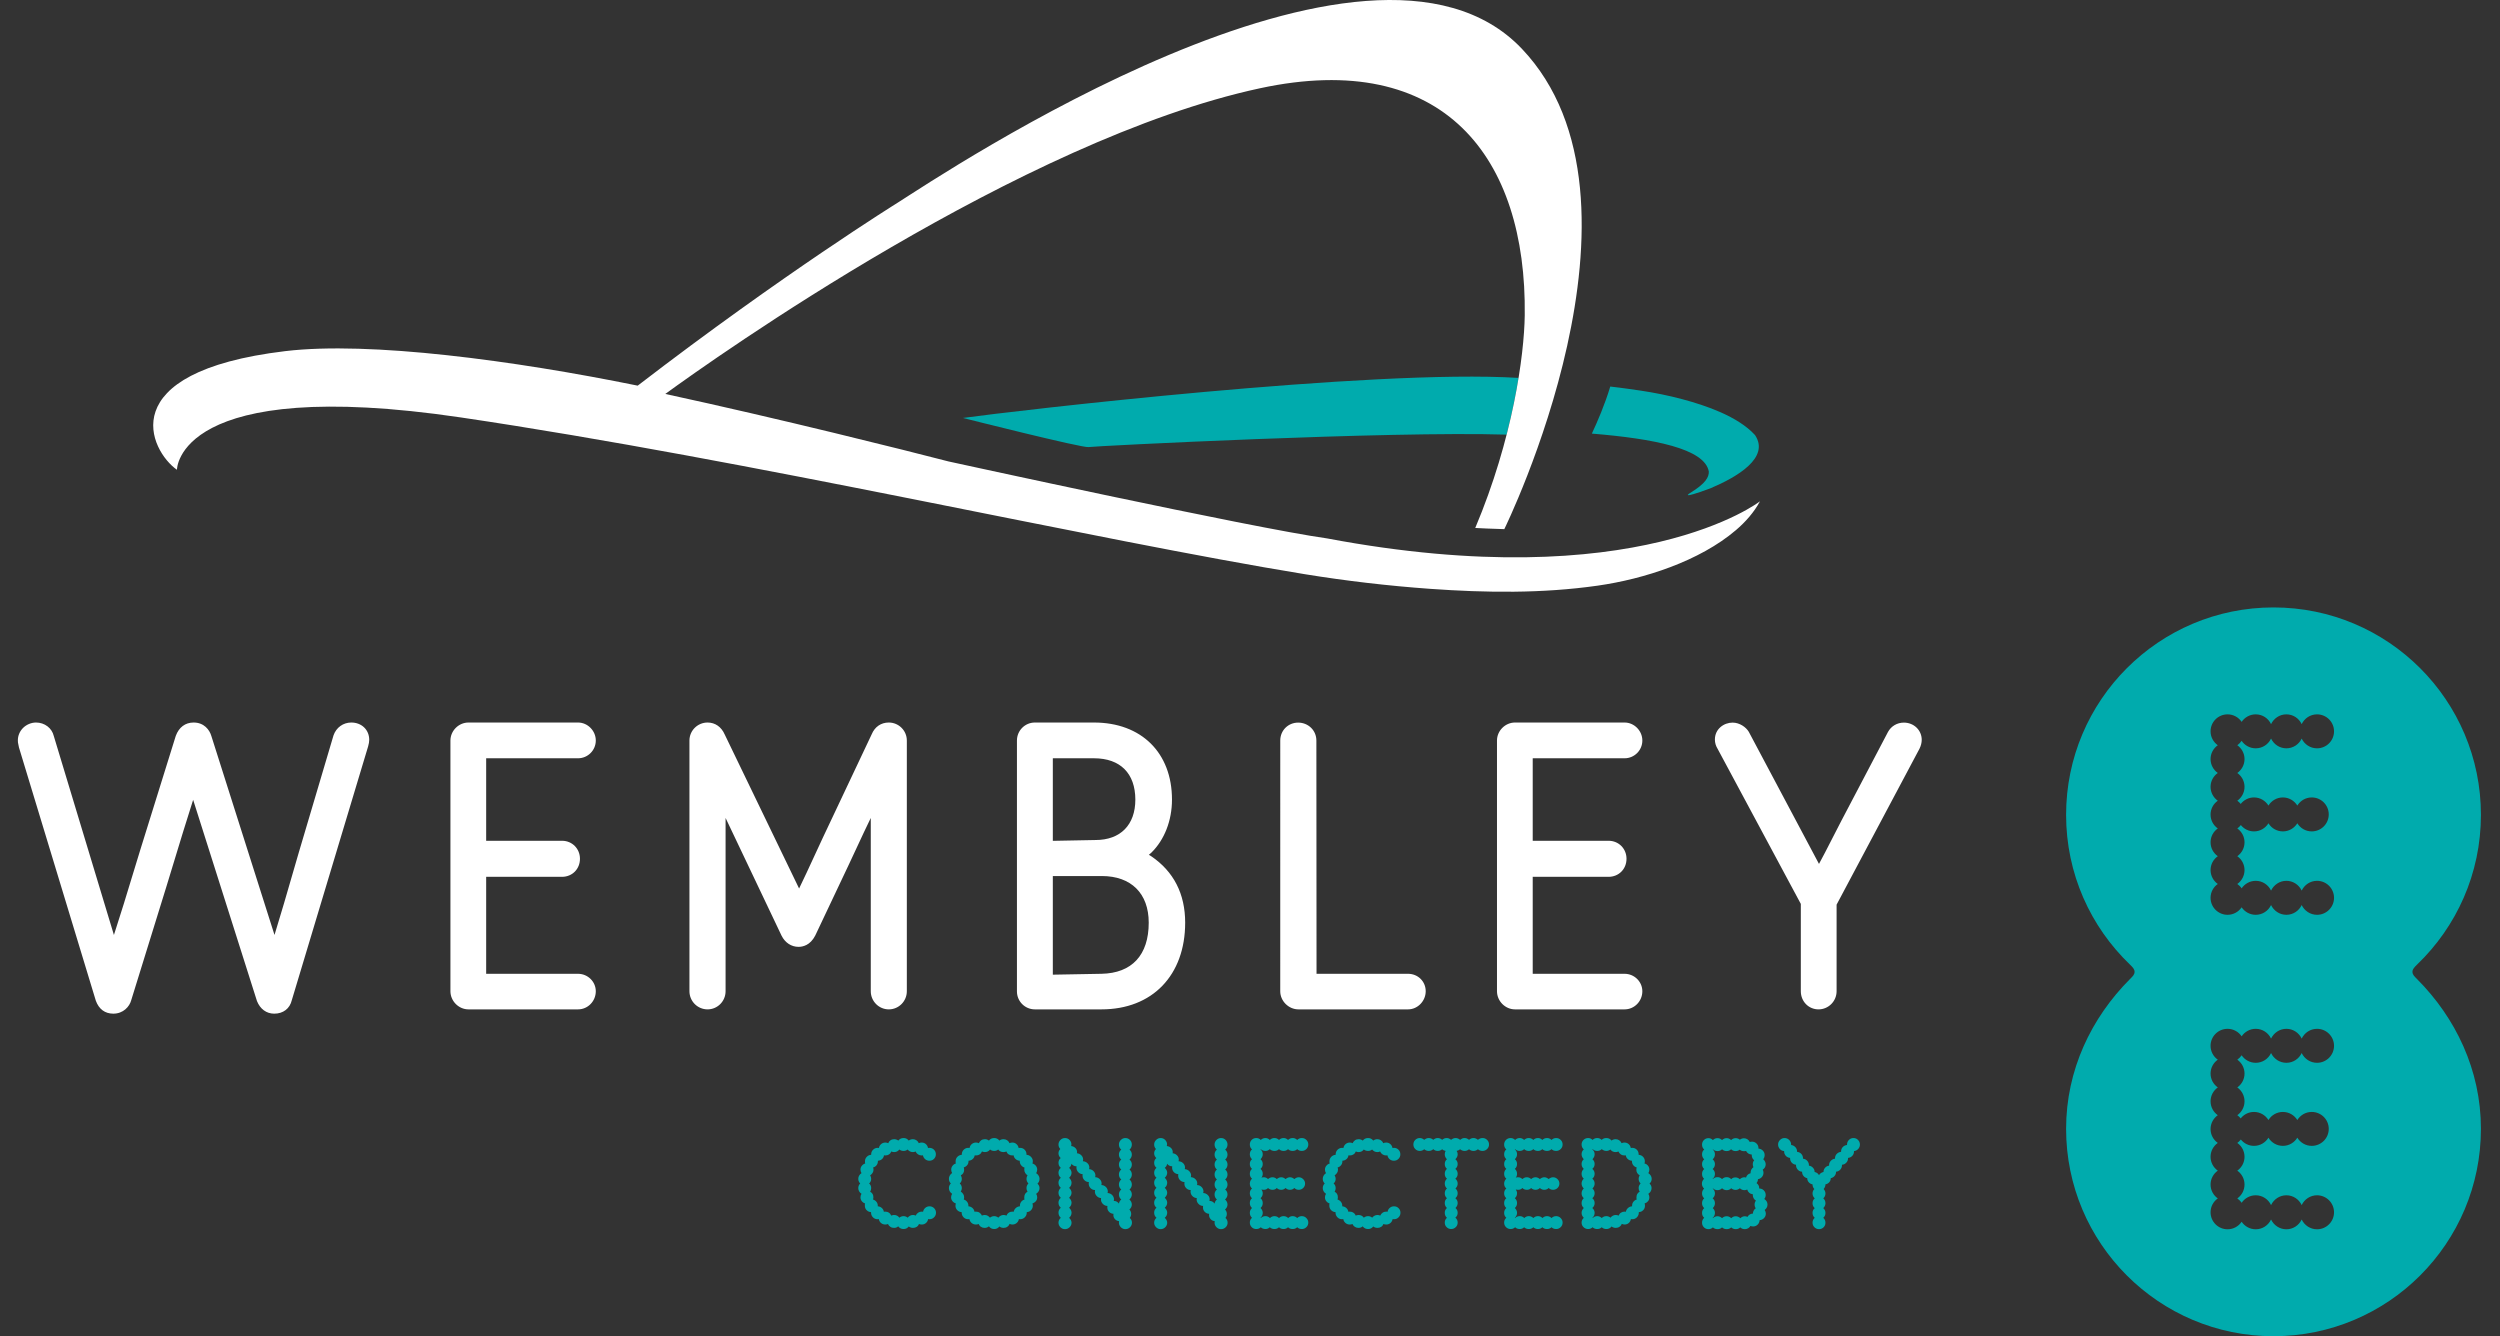 <svg width="116" height="62" viewBox="0 0 116 62" fill="none" xmlns="http://www.w3.org/2000/svg">
<rect x="0" y="0" width="116" height="62" fill="#333333" stroke="none"/>
<path d="M79.289 21.88C79.296 22.133 79.156 22.426 78.419 22.876C78.419 22.876 77.863 23.211 79.354 22.662C80.62 22.128 82.132 21.23 81.432 20.186C80.636 19.317 79.152 18.816 78.064 18.524C77.425 18.353 76.773 18.221 76.115 18.123C76.004 18.107 75.252 17.994 74.716 17.936C74.468 18.764 74.118 19.575 73.862 20.119C76.736 20.355 79.1 20.816 79.289 21.88ZM70.461 17.535C70.331 18.335 70.15 19.222 69.907 20.167C64.467 19.997 50.716 20.702 50.51 20.744C50.24 20.798 44.68 19.393 44.68 19.393C46.997 19.071 63.679 17.112 70.461 17.535Z" fill="#00ABAD"/>
<path d="M70.748 14.629C70.842 7.304 66.992 2.261 58.465 4.095C47.402 6.477 33.112 16.647 30.87 18.279C36.203 19.436 41.997 20.888 44.012 21.411C44.012 21.411 58.116 24.499 61.568 24.981C75.985 27.697 81.663 23.26 81.663 23.26C81.387 23.774 80.982 24.228 80.547 24.598C78.859 26.038 76.281 26.868 74.132 27.174C71.558 27.542 68.946 27.507 66.357 27.322C64.408 27.182 62.464 26.955 60.534 26.641C50.788 25.052 34.797 21.356 21.38 19.369C8.189 17.416 8.21 21.798 8.21 21.798C6.969 20.934 5.134 17.265 13.231 16.293C17.146 15.824 23.877 16.73 29.589 17.894C36.335 12.709 41.645 9.41 41.645 9.41C43.695 8.115 63.51 -5.207 70.611 2.259C77.308 9.303 69.8 24.552 69.8 24.552C69.475 24.55 68.451 24.498 68.451 24.498C70.195 20.364 70.724 16.491 70.748 14.629Z" fill="white"/>
<path d="M84.677 55.075C84.661 55.111 84.641 55.143 84.617 55.17C84.641 55.198 84.661 55.23 84.677 55.263C84.693 55.298 84.701 55.334 84.701 55.374C84.701 55.466 84.667 55.542 84.599 55.602C84.667 55.661 84.701 55.738 84.701 55.829C84.701 55.913 84.667 55.989 84.599 56.057C84.667 56.117 84.701 56.191 84.701 56.279C84.701 56.37 84.667 56.446 84.599 56.507C84.667 56.566 84.701 56.642 84.701 56.734C84.701 56.818 84.672 56.889 84.614 56.947C84.556 57.004 84.485 57.033 84.402 57.033C84.322 57.033 84.252 57.004 84.192 56.947C84.132 56.889 84.102 56.818 84.102 56.734C84.102 56.642 84.136 56.566 84.204 56.507C84.136 56.446 84.102 56.37 84.102 56.279C84.102 56.187 84.136 56.113 84.204 56.057C84.136 55.997 84.102 55.922 84.102 55.829C84.102 55.738 84.136 55.661 84.204 55.602C84.136 55.542 84.102 55.466 84.102 55.374C84.102 55.294 84.13 55.227 84.186 55.17C84.13 55.115 84.102 55.045 84.102 54.961V54.955C84.034 54.943 83.976 54.911 83.928 54.859C83.88 54.807 83.856 54.743 83.856 54.667C83.789 54.655 83.731 54.622 83.686 54.569C83.64 54.515 83.617 54.45 83.617 54.374V54.368C83.537 54.364 83.47 54.332 83.416 54.272C83.362 54.212 83.335 54.143 83.335 54.063V54.044C83.256 54.036 83.19 54.004 83.138 53.949C83.086 53.893 83.06 53.825 83.06 53.745V53.727C82.98 53.719 82.914 53.687 82.862 53.631C82.81 53.575 82.784 53.507 82.784 53.427V53.41C82.704 53.405 82.637 53.374 82.584 53.314C82.53 53.254 82.503 53.184 82.503 53.104C82.503 53.024 82.532 52.954 82.593 52.894C82.652 52.834 82.722 52.805 82.802 52.805C82.886 52.805 82.958 52.834 83.018 52.894C83.077 52.954 83.108 53.024 83.108 53.104V53.128C83.183 53.136 83.248 53.168 83.302 53.224C83.356 53.28 83.383 53.348 83.383 53.427V53.445C83.463 53.453 83.529 53.485 83.581 53.541C83.633 53.597 83.659 53.665 83.659 53.745V53.763C83.739 53.771 83.804 53.804 83.856 53.862C83.908 53.92 83.934 53.987 83.934 54.063V54.087C84.006 54.094 84.068 54.127 84.12 54.182C84.172 54.238 84.198 54.302 84.198 54.374V54.38C84.242 54.388 84.282 54.405 84.318 54.431C84.354 54.457 84.382 54.49 84.402 54.529C84.421 54.49 84.45 54.457 84.489 54.431C84.526 54.405 84.567 54.388 84.611 54.38V54.374C84.611 54.302 84.636 54.238 84.686 54.182C84.736 54.127 84.797 54.094 84.869 54.087V54.063C84.869 53.987 84.896 53.92 84.949 53.862C85.003 53.804 85.068 53.771 85.145 53.763V53.745C85.145 53.665 85.171 53.597 85.225 53.541C85.279 53.485 85.346 53.453 85.426 53.445V53.427C85.426 53.348 85.452 53.28 85.504 53.224C85.556 53.168 85.622 53.136 85.702 53.128V53.104C85.702 53.024 85.731 52.954 85.788 52.894C85.846 52.834 85.917 52.805 86.001 52.805C86.085 52.805 86.156 52.834 86.213 52.894C86.271 52.954 86.3 53.024 86.3 53.104C86.3 53.184 86.274 53.253 86.222 53.31C86.171 53.368 86.104 53.402 86.025 53.41V53.427C86.025 53.507 85.999 53.575 85.947 53.631C85.895 53.687 85.829 53.719 85.749 53.727V53.745C85.749 53.825 85.721 53.894 85.665 53.951C85.609 54.009 85.544 54.04 85.468 54.044V54.063C85.468 54.143 85.442 54.211 85.39 54.269C85.338 54.327 85.272 54.36 85.192 54.368V54.374C85.192 54.45 85.168 54.515 85.12 54.569C85.073 54.622 85.014 54.655 84.947 54.667C84.947 54.743 84.923 54.807 84.874 54.859C84.827 54.911 84.769 54.943 84.701 54.955V54.961C84.701 55.001 84.693 55.039 84.677 55.075ZM80.538 56.434C80.614 56.434 80.686 56.464 80.754 56.524C80.814 56.464 80.883 56.434 80.963 56.434C81.003 56.434 81.043 56.444 81.083 56.464C81.135 56.368 81.219 56.317 81.335 56.309C81.335 56.261 81.347 56.215 81.371 56.17C81.395 56.127 81.427 56.091 81.467 56.063C81.431 56.015 81.413 55.957 81.413 55.889C81.413 55.825 81.433 55.764 81.472 55.704C81.429 55.679 81.394 55.645 81.368 55.599C81.342 55.553 81.329 55.502 81.329 55.446V55.41C81.265 55.406 81.21 55.384 81.164 55.344C81.118 55.304 81.087 55.254 81.071 55.194C81.031 55.215 80.989 55.224 80.945 55.224C80.862 55.224 80.79 55.194 80.73 55.135C80.67 55.186 80.602 55.212 80.526 55.212C80.454 55.212 80.388 55.186 80.328 55.135C80.272 55.194 80.202 55.224 80.118 55.224C80.035 55.224 79.963 55.194 79.903 55.135C79.843 55.194 79.773 55.224 79.694 55.224C79.609 55.224 79.54 55.197 79.484 55.141C79.476 55.141 79.472 55.145 79.472 55.153C79.54 55.212 79.573 55.287 79.573 55.374C79.573 55.466 79.538 55.542 79.466 55.602C79.538 55.661 79.573 55.738 79.573 55.829C79.573 55.913 79.54 55.989 79.472 56.057C79.54 56.117 79.573 56.191 79.573 56.279C79.573 56.37 79.538 56.448 79.466 56.512C79.474 56.512 79.478 56.517 79.478 56.524C79.538 56.464 79.609 56.434 79.694 56.434C79.773 56.434 79.843 56.464 79.903 56.524C79.963 56.464 80.035 56.434 80.118 56.434C80.198 56.434 80.269 56.464 80.328 56.524C80.388 56.464 80.458 56.434 80.538 56.434ZM79.694 54.62C79.773 54.62 79.843 54.649 79.903 54.709C79.963 54.649 80.035 54.62 80.118 54.62C80.202 54.62 80.272 54.651 80.328 54.715C80.377 54.659 80.442 54.632 80.526 54.632C80.566 54.632 80.603 54.64 80.637 54.655C80.671 54.672 80.702 54.691 80.73 54.715C80.79 54.655 80.862 54.625 80.945 54.625C80.961 54.625 80.985 54.63 81.017 54.637C81.049 54.529 81.119 54.464 81.227 54.439V54.41C81.227 54.358 81.239 54.31 81.263 54.266C81.287 54.222 81.319 54.186 81.359 54.158C81.338 54.11 81.329 54.065 81.329 54.02C81.329 53.949 81.351 53.886 81.395 53.834C81.319 53.778 81.281 53.699 81.281 53.595V53.571C81.157 53.563 81.069 53.507 81.017 53.403C81.001 53.407 80.986 53.411 80.973 53.413C80.958 53.414 80.942 53.415 80.921 53.415C80.842 53.415 80.776 53.391 80.724 53.344C80.672 53.387 80.61 53.41 80.538 53.41C80.451 53.41 80.378 53.382 80.323 53.325C80.267 53.382 80.198 53.41 80.118 53.41C80.031 53.41 79.959 53.382 79.903 53.325C79.847 53.382 79.777 53.41 79.694 53.41C79.606 53.41 79.534 53.382 79.478 53.325C79.478 53.33 79.477 53.332 79.475 53.332C79.473 53.332 79.472 53.334 79.472 53.337C79.54 53.398 79.573 53.471 79.573 53.559C79.573 53.651 79.538 53.729 79.466 53.793C79.538 53.853 79.573 53.926 79.573 54.014C79.573 54.106 79.538 54.182 79.466 54.242C79.538 54.302 79.573 54.378 79.573 54.469C79.573 54.562 79.538 54.637 79.466 54.697L79.478 54.709C79.538 54.649 79.609 54.62 79.694 54.62ZM81.347 56.908C81.299 56.908 81.257 56.9 81.221 56.883C81.197 56.928 81.162 56.963 81.116 56.991C81.07 57.019 81.019 57.033 80.963 57.033C80.876 57.033 80.804 57.006 80.748 56.95C80.692 57.006 80.622 57.033 80.538 57.033C80.454 57.033 80.384 57.006 80.328 56.95C80.272 57.006 80.202 57.033 80.118 57.033C80.031 57.033 79.959 57.006 79.903 56.95C79.847 57.006 79.777 57.033 79.694 57.033C79.606 57.033 79.534 57.006 79.478 56.95C79.422 57.006 79.354 57.033 79.274 57.033C79.19 57.033 79.119 57.004 79.062 56.947C79.004 56.889 78.975 56.818 78.975 56.734C78.975 56.638 79.009 56.562 79.076 56.507C79.009 56.45 78.975 56.375 78.975 56.279C78.975 56.187 79.009 56.113 79.076 56.057C79.009 55.997 78.975 55.922 78.975 55.829C78.975 55.733 79.009 55.658 79.076 55.602C79.009 55.546 78.975 55.47 78.975 55.374C78.975 55.282 79.007 55.209 79.071 55.153C79.002 55.085 78.969 55.009 78.969 54.925C78.969 54.833 79.002 54.757 79.071 54.697C79.007 54.641 78.975 54.566 78.975 54.469C78.975 54.374 79.009 54.298 79.076 54.242C79.009 54.186 78.975 54.11 78.975 54.014C78.975 53.923 79.009 53.849 79.076 53.793C79.009 53.733 78.975 53.655 78.975 53.559C78.975 53.467 79.009 53.393 79.076 53.337C79.009 53.282 78.975 53.206 78.975 53.11C78.975 53.026 79.004 52.955 79.062 52.897C79.119 52.84 79.19 52.81 79.274 52.81C79.35 52.81 79.418 52.84 79.478 52.9C79.538 52.84 79.609 52.81 79.694 52.81C79.773 52.81 79.843 52.84 79.903 52.9C79.963 52.84 80.035 52.81 80.118 52.81C80.194 52.81 80.262 52.84 80.323 52.9C80.382 52.84 80.454 52.81 80.538 52.81C80.61 52.81 80.674 52.834 80.73 52.882C80.786 52.839 80.85 52.816 80.921 52.816C80.981 52.816 81.035 52.832 81.083 52.864C81.131 52.896 81.167 52.938 81.191 52.99C81.219 52.978 81.253 52.973 81.293 52.973C81.373 52.973 81.442 53.001 81.503 53.059C81.563 53.117 81.593 53.188 81.593 53.271V53.296C81.672 53.299 81.74 53.331 81.796 53.388C81.852 53.446 81.88 53.516 81.88 53.595C81.88 53.667 81.858 53.731 81.814 53.787C81.846 53.815 81.873 53.85 81.895 53.892C81.917 53.934 81.928 53.976 81.928 54.02C81.928 54.128 81.882 54.212 81.79 54.272C81.814 54.316 81.826 54.361 81.826 54.41C81.826 54.49 81.801 54.557 81.751 54.614C81.701 54.669 81.64 54.703 81.569 54.715C81.569 54.783 81.546 54.843 81.503 54.895C81.586 54.955 81.628 55.033 81.628 55.129V55.146C81.712 55.146 81.783 55.175 81.841 55.233C81.898 55.291 81.928 55.362 81.928 55.446C81.928 55.518 81.906 55.58 81.862 55.632C81.906 55.66 81.942 55.696 81.97 55.74C81.997 55.783 82.012 55.833 82.012 55.889C82.012 55.945 82 55.994 81.975 56.036C81.951 56.078 81.919 56.113 81.88 56.141C81.916 56.197 81.934 56.253 81.934 56.309C81.934 56.393 81.906 56.463 81.85 56.521C81.794 56.579 81.726 56.61 81.647 56.614C81.642 56.698 81.611 56.768 81.553 56.824C81.495 56.88 81.427 56.908 81.347 56.908ZM74.722 53.337C74.666 53.382 74.604 53.403 74.536 53.403C74.492 53.403 74.452 53.395 74.416 53.379C74.38 53.363 74.348 53.344 74.321 53.32C74.265 53.376 74.195 53.403 74.111 53.403C74.027 53.403 73.957 53.376 73.901 53.32C73.893 53.328 73.887 53.332 73.883 53.332C73.956 53.391 73.991 53.467 73.991 53.559C73.991 53.643 73.957 53.719 73.889 53.787C73.957 53.846 73.991 53.921 73.991 54.009C73.991 54.101 73.956 54.176 73.883 54.236C73.956 54.296 73.991 54.372 73.991 54.464C73.991 54.556 73.956 54.632 73.883 54.691C73.956 54.752 73.991 54.827 73.991 54.919C73.991 55.003 73.957 55.078 73.889 55.146C73.957 55.207 73.991 55.281 73.991 55.368C73.991 55.46 73.956 55.536 73.883 55.596C73.956 55.656 73.991 55.732 73.991 55.823C73.991 55.915 73.956 55.991 73.883 56.051C73.956 56.115 73.991 56.191 73.991 56.279C73.991 56.363 73.957 56.439 73.889 56.507L73.901 56.518C73.961 56.458 74.031 56.429 74.111 56.429C74.19 56.429 74.261 56.458 74.321 56.518C74.38 56.458 74.452 56.429 74.536 56.429C74.604 56.429 74.668 56.453 74.728 56.5C74.756 56.464 74.79 56.434 74.833 56.41C74.875 56.387 74.921 56.375 74.973 56.375C75.013 56.375 75.057 56.385 75.105 56.404C75.125 56.349 75.16 56.303 75.21 56.27C75.26 56.236 75.317 56.219 75.381 56.219C75.388 56.219 75.399 56.22 75.411 56.222C75.422 56.224 75.433 56.225 75.44 56.225C75.452 56.157 75.486 56.099 75.54 56.051C75.593 56.003 75.657 55.977 75.728 55.973V55.943C75.728 55.875 75.748 55.816 75.788 55.764C75.828 55.712 75.88 55.676 75.944 55.656C75.936 55.639 75.932 55.624 75.932 55.608V55.554C75.932 55.434 75.982 55.348 76.082 55.296C76.049 55.244 76.033 55.188 76.033 55.129C76.033 55.045 76.063 54.973 76.124 54.913C76.063 54.853 76.033 54.781 76.033 54.697C76.033 54.641 76.049 54.587 76.082 54.535C75.978 54.476 75.926 54.388 75.926 54.272C75.926 54.24 75.932 54.206 75.944 54.17C75.88 54.154 75.827 54.12 75.785 54.068C75.743 54.016 75.722 53.955 75.722 53.882V53.858C75.65 53.855 75.588 53.83 75.533 53.784C75.479 53.738 75.447 53.679 75.435 53.607C75.422 53.611 75.403 53.613 75.375 53.613C75.311 53.613 75.254 53.596 75.204 53.562C75.154 53.529 75.117 53.483 75.093 53.427C75.061 53.447 75.019 53.457 74.968 53.457C74.86 53.457 74.778 53.417 74.722 53.337ZM74.321 52.888C74.376 52.832 74.448 52.805 74.536 52.805C74.636 52.805 74.716 52.844 74.776 52.924C74.827 52.88 74.891 52.858 74.968 52.858C75.027 52.858 75.082 52.875 75.132 52.909C75.182 52.944 75.219 52.988 75.243 53.044C75.283 53.024 75.327 53.014 75.375 53.014C75.45 53.014 75.515 53.038 75.57 53.086C75.623 53.134 75.657 53.194 75.668 53.266C75.68 53.266 75.691 53.265 75.701 53.263C75.711 53.261 75.722 53.26 75.734 53.26C75.818 53.26 75.889 53.288 75.947 53.346C76.005 53.404 76.033 53.475 76.033 53.559V53.583C76.113 53.587 76.181 53.618 76.237 53.676C76.293 53.734 76.321 53.803 76.321 53.882C76.321 53.923 76.315 53.957 76.303 53.985C76.371 54.001 76.426 54.035 76.468 54.089C76.51 54.143 76.531 54.204 76.531 54.272C76.531 54.328 76.515 54.382 76.483 54.434C76.527 54.462 76.564 54.498 76.594 54.545C76.624 54.59 76.638 54.641 76.638 54.697C76.638 54.785 76.605 54.859 76.537 54.919C76.601 54.974 76.633 55.045 76.633 55.129C76.633 55.184 76.619 55.236 76.591 55.282C76.563 55.327 76.527 55.364 76.483 55.392C76.515 55.444 76.531 55.498 76.531 55.554C76.531 55.626 76.51 55.687 76.468 55.737C76.426 55.786 76.373 55.821 76.309 55.842C76.321 55.873 76.327 55.907 76.327 55.943C76.327 56.027 76.299 56.097 76.243 56.153C76.188 56.209 76.12 56.239 76.04 56.243V56.272C76.04 56.352 76.01 56.422 75.953 56.482C75.895 56.542 75.824 56.572 75.74 56.572C75.712 56.572 75.69 56.57 75.674 56.566C75.662 56.638 75.629 56.698 75.576 56.746C75.522 56.794 75.457 56.818 75.381 56.818C75.341 56.818 75.297 56.808 75.249 56.788C75.229 56.844 75.194 56.889 75.144 56.922C75.094 56.957 75.037 56.974 74.973 56.974C74.897 56.974 74.832 56.952 74.776 56.908C74.716 56.988 74.636 57.027 74.536 57.027C74.448 57.027 74.376 57 74.321 56.944C74.265 57 74.195 57.027 74.111 57.027C74.023 57.027 73.951 57 73.895 56.944C73.839 57 73.772 57.027 73.692 57.027C73.607 57.027 73.536 56.999 73.476 56.94C73.416 56.883 73.386 56.812 73.386 56.728C73.386 56.64 73.42 56.566 73.488 56.507C73.456 56.474 73.431 56.44 73.413 56.402C73.395 56.364 73.386 56.323 73.386 56.279C73.386 56.235 73.395 56.194 73.413 56.156C73.431 56.118 73.456 56.083 73.488 56.051C73.42 55.991 73.386 55.915 73.386 55.823C73.386 55.732 73.42 55.656 73.488 55.596C73.42 55.536 73.386 55.46 73.386 55.368C73.386 55.281 73.42 55.207 73.488 55.146C73.42 55.078 73.386 55.003 73.386 54.919C73.386 54.827 73.42 54.752 73.488 54.691C73.42 54.632 73.386 54.556 73.386 54.464C73.386 54.372 73.42 54.296 73.488 54.236C73.42 54.176 73.386 54.101 73.386 54.009C73.386 53.921 73.42 53.846 73.488 53.787C73.42 53.719 73.386 53.643 73.386 53.559C73.386 53.467 73.42 53.391 73.488 53.332C73.42 53.271 73.386 53.196 73.386 53.104C73.386 53.02 73.416 52.949 73.476 52.891C73.536 52.833 73.607 52.805 73.692 52.805C73.767 52.805 73.835 52.834 73.895 52.894C73.956 52.834 74.027 52.805 74.111 52.805C74.19 52.805 74.261 52.834 74.321 52.894V52.888ZM69.894 54.691C69.826 54.636 69.792 54.559 69.792 54.464C69.792 54.368 69.826 54.292 69.894 54.236C69.826 54.18 69.792 54.104 69.792 54.009C69.792 53.917 69.826 53.843 69.894 53.787C69.826 53.727 69.792 53.651 69.792 53.559C69.792 53.463 69.826 53.387 69.894 53.332C69.826 53.276 69.792 53.2 69.792 53.104C69.792 53.02 69.821 52.949 69.879 52.891C69.937 52.833 70.007 52.805 70.092 52.805C70.172 52.805 70.241 52.834 70.301 52.894C70.361 52.834 70.433 52.805 70.517 52.805C70.592 52.805 70.66 52.834 70.72 52.894C70.781 52.834 70.852 52.805 70.936 52.805C71.016 52.805 71.086 52.834 71.146 52.894C71.206 52.834 71.278 52.805 71.361 52.805C71.437 52.805 71.505 52.834 71.565 52.894C71.625 52.834 71.697 52.805 71.781 52.805C71.861 52.805 71.931 52.834 71.991 52.894C72.05 52.834 72.123 52.805 72.206 52.805C72.286 52.805 72.356 52.833 72.416 52.891C72.476 52.949 72.505 53.02 72.505 53.104C72.505 53.188 72.476 53.259 72.416 53.316C72.356 53.375 72.286 53.403 72.206 53.403C72.118 53.403 72.046 53.376 71.991 53.32C71.934 53.376 71.864 53.403 71.781 53.403C71.693 53.403 71.621 53.376 71.565 53.32C71.509 53.376 71.441 53.403 71.361 53.403C71.274 53.403 71.201 53.376 71.146 53.32C71.09 53.376 71.02 53.403 70.936 53.403C70.849 53.403 70.776 53.376 70.72 53.32C70.665 53.376 70.597 53.403 70.517 53.403C70.429 53.403 70.357 53.376 70.301 53.32L70.289 53.332C70.357 53.391 70.391 53.467 70.391 53.559C70.391 53.643 70.357 53.719 70.289 53.787C70.357 53.846 70.391 53.921 70.391 54.009C70.391 54.101 70.357 54.176 70.289 54.236C70.357 54.296 70.391 54.372 70.391 54.464C70.391 54.532 70.371 54.592 70.331 54.644C70.359 54.632 70.395 54.625 70.439 54.625C70.515 54.625 70.581 54.653 70.637 54.709C70.665 54.685 70.696 54.665 70.73 54.649C70.763 54.633 70.802 54.625 70.847 54.625C70.886 54.625 70.923 54.633 70.957 54.649C70.991 54.665 71.02 54.685 71.044 54.709C71.072 54.685 71.103 54.665 71.136 54.649C71.171 54.633 71.208 54.625 71.248 54.625C71.288 54.625 71.325 54.633 71.358 54.649C71.392 54.665 71.424 54.685 71.451 54.709C71.479 54.685 71.51 54.665 71.544 54.649C71.578 54.633 71.615 54.625 71.655 54.625C71.695 54.625 71.732 54.633 71.766 54.649C71.799 54.665 71.831 54.685 71.859 54.709C71.887 54.685 71.917 54.665 71.952 54.649C71.985 54.633 72.022 54.625 72.062 54.625C72.142 54.625 72.211 54.655 72.269 54.713C72.327 54.77 72.356 54.839 72.356 54.919C72.356 54.999 72.327 55.067 72.269 55.123C72.211 55.179 72.142 55.207 72.062 55.207C71.982 55.207 71.914 55.179 71.859 55.123C71.802 55.179 71.735 55.207 71.655 55.207C71.575 55.207 71.507 55.179 71.451 55.123C71.395 55.179 71.328 55.207 71.248 55.207C71.168 55.207 71.1 55.179 71.044 55.123C70.996 55.179 70.93 55.207 70.847 55.207C70.763 55.207 70.693 55.179 70.637 55.123C70.589 55.179 70.523 55.207 70.439 55.207C70.395 55.207 70.359 55.2 70.331 55.188C70.371 55.248 70.391 55.309 70.391 55.368C70.391 55.46 70.357 55.536 70.289 55.596C70.357 55.656 70.391 55.732 70.391 55.823C70.391 55.915 70.357 55.991 70.289 56.051C70.357 56.119 70.391 56.195 70.391 56.279C70.391 56.363 70.357 56.439 70.289 56.507C70.293 56.507 70.295 56.509 70.295 56.512C70.295 56.517 70.297 56.518 70.301 56.518C70.361 56.458 70.433 56.429 70.517 56.429C70.597 56.429 70.667 56.458 70.727 56.518C70.786 56.458 70.856 56.429 70.936 56.429C71.016 56.429 71.086 56.458 71.146 56.518C71.206 56.458 71.278 56.429 71.361 56.429C71.441 56.429 71.511 56.458 71.571 56.518C71.631 56.458 71.701 56.429 71.781 56.429C71.861 56.429 71.931 56.458 71.991 56.518C72.05 56.458 72.123 56.429 72.206 56.429C72.286 56.429 72.356 56.458 72.416 56.518C72.476 56.578 72.505 56.648 72.505 56.728C72.505 56.812 72.476 56.883 72.416 56.94C72.356 56.999 72.286 57.027 72.206 57.027C72.118 57.027 72.046 57 71.991 56.944C71.934 57 71.864 57.027 71.781 57.027C71.693 57.027 71.621 57 71.565 56.944C71.509 57 71.441 57.027 71.361 57.027C71.274 57.027 71.201 57 71.146 56.944C71.09 57 71.02 57.027 70.936 57.027C70.849 57.027 70.776 57 70.72 56.944C70.665 57 70.597 57.027 70.517 57.027C70.429 57.027 70.357 57 70.301 56.944C70.245 57 70.176 57.027 70.092 57.027C70.007 57.027 69.937 56.999 69.879 56.94C69.821 56.883 69.792 56.812 69.792 56.728C69.792 56.636 69.826 56.562 69.894 56.507C69.826 56.446 69.792 56.37 69.792 56.279C69.792 56.187 69.826 56.111 69.894 56.051C69.826 55.995 69.792 55.919 69.792 55.823C69.792 55.728 69.826 55.652 69.894 55.596C69.826 55.54 69.792 55.464 69.792 55.368C69.792 55.276 69.826 55.203 69.894 55.146C69.826 55.091 69.792 55.015 69.792 54.919C69.792 54.875 69.801 54.833 69.819 54.793C69.837 54.753 69.862 54.719 69.894 54.691ZM68.792 52.805C68.872 52.805 68.941 52.833 69.001 52.891C69.061 52.949 69.091 53.02 69.091 53.104C69.091 53.188 69.061 53.259 69.001 53.316C68.941 53.375 68.872 53.403 68.792 53.403C68.707 53.403 68.636 53.377 68.576 53.325C68.516 53.377 68.448 53.403 68.372 53.403C68.292 53.403 68.223 53.377 68.163 53.325C68.103 53.377 68.035 53.403 67.959 53.403C67.879 53.403 67.809 53.377 67.749 53.325C67.702 53.366 67.648 53.391 67.588 53.403C67.62 53.447 67.636 53.497 67.636 53.553C67.636 53.645 67.6 53.723 67.528 53.787C67.6 53.846 67.636 53.921 67.636 54.009C67.636 54.101 67.6 54.176 67.528 54.236C67.6 54.296 67.636 54.372 67.636 54.464C67.636 54.556 67.6 54.632 67.528 54.691C67.6 54.755 67.636 54.831 67.636 54.919C67.636 55.003 67.602 55.078 67.534 55.146C67.602 55.207 67.636 55.281 67.636 55.368C67.636 55.46 67.6 55.536 67.528 55.596C67.6 55.656 67.636 55.732 67.636 55.823C67.636 55.907 67.602 55.983 67.534 56.051C67.602 56.111 67.636 56.185 67.636 56.272C67.636 56.365 67.6 56.44 67.528 56.5C67.6 56.56 67.636 56.636 67.636 56.728C67.636 56.812 67.606 56.883 67.546 56.94C67.486 56.999 67.416 57.027 67.336 57.027C67.252 57.027 67.181 56.999 67.123 56.94C67.066 56.883 67.037 56.812 67.037 56.728C67.037 56.636 67.071 56.562 67.138 56.507C67.071 56.446 67.037 56.368 67.037 56.272C67.037 56.181 67.071 56.107 67.138 56.051C67.071 55.991 67.037 55.915 67.037 55.823C67.037 55.728 67.071 55.652 67.138 55.596C67.071 55.54 67.037 55.464 67.037 55.368C67.037 55.276 67.071 55.203 67.138 55.146C67.071 55.086 67.037 55.011 67.037 54.919C67.037 54.827 67.071 54.752 67.138 54.691C67.071 54.636 67.037 54.559 67.037 54.464C67.037 54.368 67.071 54.292 67.138 54.236C67.071 54.18 67.037 54.104 67.037 54.009C67.037 53.917 67.071 53.843 67.138 53.787C67.071 53.727 67.037 53.649 67.037 53.553C67.037 53.493 67.051 53.444 67.079 53.403C67.011 53.391 66.957 53.366 66.917 53.325C66.857 53.377 66.789 53.403 66.713 53.403C66.629 53.403 66.559 53.376 66.504 53.32C66.447 53.376 66.378 53.403 66.294 53.403C66.214 53.403 66.144 53.377 66.084 53.325C66.025 53.377 65.956 53.403 65.881 53.403C65.796 53.403 65.726 53.375 65.668 53.316C65.61 53.259 65.581 53.188 65.581 53.104C65.581 53.02 65.61 52.949 65.668 52.891C65.726 52.833 65.796 52.805 65.881 52.805C65.92 52.805 65.957 52.813 65.991 52.828C66.025 52.844 66.056 52.864 66.084 52.888C66.112 52.864 66.144 52.844 66.18 52.828C66.216 52.813 66.254 52.805 66.294 52.805C66.338 52.805 66.377 52.813 66.41 52.828C66.445 52.844 66.475 52.864 66.504 52.888C66.531 52.864 66.562 52.844 66.597 52.828C66.63 52.813 66.669 52.805 66.713 52.805C66.753 52.805 66.79 52.813 66.824 52.828C66.858 52.844 66.889 52.864 66.917 52.888C66.945 52.864 66.976 52.844 67.01 52.828C67.043 52.813 67.082 52.805 67.126 52.805C67.166 52.805 67.203 52.813 67.237 52.828C67.271 52.844 67.302 52.864 67.33 52.888C67.358 52.864 67.39 52.844 67.426 52.828C67.462 52.813 67.5 52.805 67.54 52.805C67.579 52.805 67.618 52.813 67.654 52.828C67.69 52.844 67.721 52.864 67.749 52.888C67.778 52.864 67.809 52.844 67.842 52.828C67.876 52.813 67.915 52.805 67.959 52.805C67.999 52.805 68.036 52.813 68.07 52.828C68.104 52.844 68.135 52.864 68.163 52.888C68.191 52.864 68.222 52.844 68.255 52.828C68.289 52.813 68.329 52.805 68.372 52.805C68.412 52.805 68.449 52.813 68.483 52.828C68.517 52.844 68.548 52.864 68.576 52.888C68.604 52.864 68.636 52.844 68.672 52.828C68.707 52.813 68.748 52.805 68.792 52.805ZM63.041 52.858C63.113 52.858 63.177 52.88 63.233 52.924C63.293 52.844 63.375 52.805 63.479 52.805C63.578 52.805 63.658 52.844 63.718 52.924C63.774 52.88 63.838 52.858 63.91 52.858C63.97 52.858 64.025 52.875 64.075 52.909C64.124 52.944 64.161 52.988 64.185 53.044C64.225 53.024 64.269 53.014 64.317 53.014C64.393 53.014 64.458 53.038 64.512 53.086C64.566 53.134 64.599 53.194 64.611 53.266C64.623 53.266 64.634 53.265 64.644 53.263C64.654 53.261 64.665 53.26 64.677 53.26C64.76 53.26 64.831 53.288 64.889 53.346C64.947 53.404 64.976 53.475 64.976 53.559C64.976 53.643 64.947 53.714 64.889 53.772C64.831 53.83 64.76 53.858 64.677 53.858C64.6 53.858 64.535 53.834 64.479 53.787C64.423 53.739 64.389 53.679 64.377 53.607C64.365 53.611 64.345 53.613 64.317 53.613C64.253 53.613 64.197 53.596 64.147 53.562C64.097 53.529 64.059 53.483 64.036 53.427C64.004 53.447 63.962 53.457 63.91 53.457C63.858 53.457 63.812 53.446 63.772 53.425C63.732 53.403 63.696 53.374 63.665 53.337C63.613 53.382 63.551 53.403 63.479 53.403C63.403 53.403 63.337 53.382 63.281 53.337C63.221 53.417 63.141 53.457 63.041 53.457C62.989 53.457 62.946 53.447 62.91 53.427C62.889 53.483 62.855 53.529 62.805 53.562C62.755 53.596 62.698 53.613 62.634 53.613C62.606 53.613 62.584 53.611 62.568 53.607C62.56 53.679 62.529 53.738 62.475 53.784C62.421 53.83 62.358 53.855 62.287 53.858V53.882C62.287 53.955 62.266 54.016 62.223 54.068C62.182 54.12 62.129 54.154 62.065 54.17C62.077 54.206 62.083 54.24 62.083 54.272C62.083 54.328 62.068 54.379 62.038 54.425C62.008 54.471 61.971 54.507 61.927 54.535C61.959 54.587 61.975 54.641 61.975 54.697C61.975 54.785 61.943 54.857 61.879 54.913C61.943 54.969 61.975 55.041 61.975 55.129C61.975 55.188 61.959 55.244 61.927 55.296C62.027 55.348 62.077 55.434 62.077 55.554C62.077 55.594 62.071 55.628 62.059 55.656C62.123 55.676 62.176 55.712 62.218 55.764C62.26 55.816 62.281 55.875 62.281 55.943V55.973C62.352 55.977 62.415 56.003 62.469 56.051C62.523 56.099 62.554 56.157 62.562 56.225C62.574 56.225 62.585 56.224 62.595 56.222C62.605 56.22 62.616 56.219 62.628 56.219C62.692 56.219 62.749 56.236 62.798 56.27C62.849 56.303 62.884 56.349 62.904 56.404C62.951 56.385 62.995 56.375 63.035 56.375C63.139 56.375 63.221 56.417 63.281 56.5C63.341 56.453 63.407 56.429 63.479 56.429C63.546 56.429 63.611 56.453 63.67 56.5C63.698 56.464 63.733 56.434 63.775 56.41C63.817 56.387 63.864 56.375 63.916 56.375C63.96 56.375 64.002 56.385 64.042 56.404C64.066 56.349 64.103 56.303 64.153 56.27C64.202 56.236 64.259 56.219 64.323 56.219C64.331 56.219 64.341 56.22 64.353 56.222C64.365 56.224 64.375 56.225 64.383 56.225C64.395 56.153 64.429 56.093 64.485 56.045C64.541 55.997 64.607 55.973 64.683 55.973C64.767 55.973 64.838 56.002 64.895 56.06C64.953 56.118 64.982 56.189 64.982 56.272C64.982 56.352 64.953 56.422 64.895 56.482C64.838 56.542 64.767 56.572 64.683 56.572C64.654 56.572 64.633 56.57 64.617 56.566C64.605 56.638 64.572 56.698 64.518 56.746C64.464 56.794 64.399 56.818 64.323 56.818C64.272 56.818 64.227 56.81 64.192 56.794C64.171 56.85 64.136 56.894 64.087 56.925C64.037 56.958 63.98 56.974 63.916 56.974C63.84 56.974 63.774 56.952 63.718 56.908C63.658 56.988 63.578 57.027 63.479 57.027C63.375 57.027 63.291 56.986 63.227 56.901C63.179 56.95 63.115 56.974 63.035 56.974C62.972 56.974 62.914 56.958 62.864 56.925C62.815 56.894 62.778 56.85 62.754 56.794C62.722 56.81 62.68 56.818 62.628 56.818C62.552 56.818 62.486 56.794 62.43 56.746C62.375 56.698 62.34 56.638 62.329 56.566C62.316 56.57 62.297 56.572 62.269 56.572C62.185 56.572 62.114 56.542 62.056 56.482C61.998 56.422 61.969 56.352 61.969 56.272V56.243C61.889 56.239 61.821 56.209 61.766 56.153C61.709 56.097 61.681 56.027 61.681 55.943V55.889C61.681 55.873 61.686 55.857 61.694 55.842C61.63 55.821 61.578 55.785 61.538 55.733C61.498 55.682 61.478 55.622 61.478 55.554C61.478 55.498 61.494 55.444 61.526 55.392C61.482 55.364 61.446 55.327 61.418 55.282C61.39 55.236 61.376 55.184 61.376 55.129C61.376 55.045 61.406 54.973 61.466 54.913C61.406 54.853 61.376 54.781 61.376 54.697C61.376 54.641 61.39 54.59 61.418 54.545C61.446 54.498 61.482 54.462 61.526 54.434C61.494 54.382 61.478 54.328 61.478 54.272C61.478 54.204 61.499 54.144 61.541 54.092C61.583 54.04 61.636 54.004 61.7 53.985C61.692 53.969 61.687 53.953 61.687 53.936V53.882C61.687 53.803 61.716 53.734 61.771 53.676C61.828 53.618 61.895 53.587 61.975 53.583V53.559C61.975 53.475 62.005 53.404 62.065 53.346C62.125 53.288 62.195 53.26 62.275 53.26C62.283 53.26 62.292 53.261 62.305 53.263C62.316 53.265 62.326 53.266 62.335 53.266C62.346 53.194 62.381 53.134 62.436 53.086C62.492 53.038 62.558 53.014 62.634 53.014C62.674 53.014 62.718 53.024 62.766 53.044C62.786 52.988 62.821 52.944 62.871 52.909C62.92 52.875 62.977 52.858 63.041 52.858ZM58.093 54.691C58.026 54.636 57.992 54.559 57.992 54.464C57.992 54.368 58.026 54.292 58.093 54.236C58.026 54.18 57.992 54.104 57.992 54.009C57.992 53.917 58.026 53.843 58.093 53.787C58.026 53.727 57.992 53.651 57.992 53.559C57.992 53.463 58.026 53.387 58.093 53.332C58.026 53.276 57.992 53.2 57.992 53.104C57.992 53.02 58.021 52.949 58.078 52.891C58.136 52.833 58.207 52.805 58.291 52.805C58.371 52.805 58.441 52.834 58.501 52.894C58.561 52.834 58.633 52.805 58.717 52.805C58.793 52.805 58.86 52.834 58.92 52.894C58.98 52.834 59.052 52.805 59.136 52.805C59.216 52.805 59.286 52.834 59.346 52.894C59.405 52.834 59.477 52.805 59.561 52.805C59.637 52.805 59.705 52.834 59.765 52.894C59.825 52.834 59.897 52.805 59.98 52.805C60.06 52.805 60.131 52.834 60.19 52.894C60.25 52.834 60.322 52.805 60.406 52.805C60.486 52.805 60.556 52.833 60.615 52.891C60.675 52.949 60.705 53.02 60.705 53.104C60.705 53.188 60.675 53.259 60.615 53.316C60.556 53.375 60.486 53.403 60.406 53.403C60.318 53.403 60.246 53.376 60.19 53.32C60.134 53.376 60.064 53.403 59.98 53.403C59.893 53.403 59.82 53.376 59.765 53.32C59.709 53.376 59.641 53.403 59.561 53.403C59.473 53.403 59.401 53.376 59.346 53.32C59.289 53.376 59.22 53.403 59.136 53.403C59.048 53.403 58.976 53.376 58.92 53.32C58.864 53.376 58.796 53.403 58.717 53.403C58.629 53.403 58.557 53.376 58.501 53.32L58.489 53.332C58.557 53.391 58.591 53.467 58.591 53.559C58.591 53.643 58.557 53.719 58.489 53.787C58.557 53.846 58.591 53.921 58.591 54.009C58.591 54.101 58.557 54.176 58.489 54.236C58.557 54.296 58.591 54.372 58.591 54.464C58.591 54.532 58.571 54.592 58.531 54.644C58.559 54.632 58.595 54.625 58.639 54.625C58.714 54.625 58.78 54.653 58.836 54.709C58.864 54.685 58.895 54.665 58.929 54.649C58.963 54.633 59.002 54.625 59.046 54.625C59.086 54.625 59.123 54.633 59.157 54.649C59.191 54.665 59.22 54.685 59.243 54.709C59.272 54.685 59.302 54.665 59.336 54.649C59.37 54.633 59.407 54.625 59.447 54.625C59.487 54.625 59.524 54.633 59.559 54.649C59.592 54.665 59.623 54.685 59.651 54.709C59.679 54.685 59.71 54.665 59.744 54.649C59.777 54.633 59.815 54.625 59.855 54.625C59.895 54.625 59.931 54.633 59.965 54.649C59.999 54.665 60.03 54.685 60.058 54.709C60.086 54.685 60.117 54.665 60.151 54.649C60.185 54.633 60.222 54.625 60.262 54.625C60.342 54.625 60.411 54.655 60.468 54.713C60.526 54.77 60.556 54.839 60.556 54.919C60.556 54.999 60.526 55.067 60.468 55.123C60.411 55.179 60.342 55.207 60.262 55.207C60.182 55.207 60.114 55.179 60.058 55.123C60.002 55.179 59.934 55.207 59.855 55.207C59.775 55.207 59.707 55.179 59.651 55.123C59.595 55.179 59.527 55.207 59.447 55.207C59.367 55.207 59.299 55.179 59.243 55.123C59.196 55.179 59.13 55.207 59.046 55.207C58.962 55.207 58.892 55.179 58.836 55.123C58.789 55.179 58.723 55.207 58.639 55.207C58.595 55.207 58.559 55.2 58.531 55.188C58.571 55.248 58.591 55.309 58.591 55.368C58.591 55.46 58.557 55.536 58.489 55.596C58.557 55.656 58.591 55.732 58.591 55.823C58.591 55.915 58.557 55.991 58.489 56.051C58.557 56.119 58.591 56.195 58.591 56.279C58.591 56.363 58.557 56.439 58.489 56.507C58.493 56.507 58.495 56.509 58.495 56.512C58.495 56.517 58.497 56.518 58.501 56.518C58.561 56.458 58.633 56.429 58.717 56.429C58.796 56.429 58.867 56.458 58.926 56.518C58.986 56.458 59.056 56.429 59.136 56.429C59.216 56.429 59.286 56.458 59.346 56.518C59.405 56.458 59.477 56.429 59.561 56.429C59.641 56.429 59.711 56.458 59.771 56.518C59.831 56.458 59.9 56.429 59.98 56.429C60.06 56.429 60.131 56.458 60.19 56.518C60.25 56.458 60.322 56.429 60.406 56.429C60.486 56.429 60.556 56.458 60.615 56.518C60.675 56.578 60.705 56.648 60.705 56.728C60.705 56.812 60.675 56.883 60.615 56.94C60.556 56.999 60.486 57.027 60.406 57.027C60.318 57.027 60.246 57 60.19 56.944C60.134 57 60.064 57.027 59.98 57.027C59.893 57.027 59.82 57 59.765 56.944C59.709 57 59.641 57.027 59.561 57.027C59.473 57.027 59.401 57 59.346 56.944C59.289 57 59.22 57.027 59.136 57.027C59.048 57.027 58.976 57 58.92 56.944C58.864 57 58.796 57.027 58.717 57.027C58.629 57.027 58.557 57 58.501 56.944C58.445 57 58.375 57.027 58.291 57.027C58.207 57.027 58.136 56.999 58.078 56.94C58.021 56.883 57.992 56.812 57.992 56.728C57.992 56.636 58.026 56.562 58.093 56.507C58.026 56.446 57.992 56.37 57.992 56.279C57.992 56.187 58.026 56.111 58.093 56.051C58.026 55.995 57.992 55.919 57.992 55.823C57.992 55.728 58.026 55.652 58.093 55.596C58.026 55.54 57.992 55.464 57.992 55.368C57.992 55.276 58.026 55.203 58.093 55.146C58.026 55.091 57.992 55.015 57.992 54.919C57.992 54.875 58.001 54.833 58.019 54.793C58.037 54.753 58.062 54.719 58.093 54.691ZM53.553 53.511C53.553 53.435 53.581 53.37 53.637 53.314C53.581 53.258 53.553 53.188 53.553 53.104C53.553 53.024 53.583 52.954 53.643 52.894C53.703 52.834 53.773 52.805 53.853 52.805C53.936 52.805 54.008 52.834 54.065 52.894C54.123 52.954 54.152 53.024 54.152 53.104C54.152 53.12 54.148 53.144 54.14 53.176C54.216 53.184 54.281 53.214 54.335 53.266C54.389 53.318 54.416 53.384 54.416 53.463C54.416 53.487 54.413 53.504 54.41 53.511C54.49 53.519 54.557 53.551 54.613 53.607C54.669 53.664 54.697 53.731 54.697 53.811C54.697 53.827 54.693 53.851 54.685 53.882C54.769 53.886 54.84 53.917 54.898 53.973C54.956 54.028 54.985 54.099 54.985 54.182C54.985 54.202 54.981 54.224 54.973 54.248C55.053 54.252 55.122 54.283 55.179 54.341C55.237 54.399 55.267 54.468 55.267 54.547C55.267 54.563 55.262 54.587 55.254 54.62C55.338 54.624 55.409 54.655 55.467 54.713C55.525 54.77 55.554 54.839 55.554 54.919C55.554 54.939 55.55 54.961 55.542 54.985C55.626 54.989 55.697 55.02 55.754 55.078C55.813 55.136 55.841 55.207 55.841 55.29C55.841 55.311 55.837 55.332 55.829 55.356C55.913 55.36 55.984 55.391 56.042 55.449C56.1 55.507 56.129 55.576 56.129 55.656C56.129 55.676 56.125 55.698 56.117 55.722C56.217 55.722 56.297 55.764 56.356 55.847C56.368 55.771 56.404 55.708 56.464 55.656C56.392 55.596 56.356 55.518 56.356 55.422C56.356 55.33 56.392 55.254 56.464 55.194C56.392 55.131 56.356 55.052 56.356 54.961C56.356 54.869 56.392 54.791 56.464 54.727C56.392 54.667 56.356 54.59 56.356 54.494C56.356 54.402 56.392 54.326 56.464 54.266C56.392 54.206 56.356 54.128 56.356 54.032C56.356 53.941 56.392 53.865 56.464 53.805C56.392 53.741 56.356 53.664 56.356 53.571C56.356 53.48 56.392 53.403 56.464 53.344C56.392 53.28 56.356 53.2 56.356 53.104C56.356 53.024 56.386 52.954 56.446 52.894C56.506 52.834 56.576 52.805 56.656 52.805C56.74 52.805 56.811 52.834 56.869 52.894C56.926 52.954 56.956 53.024 56.956 53.104C56.956 53.2 56.92 53.28 56.848 53.344C56.92 53.403 56.956 53.48 56.956 53.571C56.956 53.664 56.92 53.741 56.848 53.805C56.92 53.865 56.956 53.941 56.956 54.032C56.956 54.128 56.92 54.206 56.848 54.266C56.92 54.326 56.956 54.402 56.956 54.494C56.956 54.59 56.92 54.667 56.848 54.727C56.92 54.791 56.956 54.869 56.956 54.961C56.956 55.052 56.92 55.131 56.848 55.194C56.92 55.254 56.956 55.33 56.956 55.422C56.956 55.47 56.945 55.514 56.923 55.554C56.901 55.594 56.873 55.628 56.842 55.656C56.873 55.684 56.901 55.717 56.923 55.757C56.945 55.797 56.956 55.842 56.956 55.889C56.956 55.937 56.945 55.981 56.923 56.021C56.901 56.061 56.873 56.095 56.842 56.123C56.897 56.179 56.925 56.247 56.925 56.327C56.925 56.395 56.904 56.456 56.86 56.512C56.928 56.572 56.961 56.646 56.961 56.734C56.961 56.814 56.932 56.883 56.872 56.944C56.812 57.003 56.74 57.033 56.656 57.033C56.576 57.033 56.506 57.003 56.446 56.944C56.386 56.883 56.356 56.814 56.356 56.734C56.356 56.702 56.359 56.678 56.363 56.662C56.287 56.654 56.224 56.623 56.174 56.569C56.124 56.515 56.099 56.45 56.099 56.375C56.099 56.351 56.101 56.333 56.105 56.321C56.025 56.317 55.957 56.287 55.901 56.231C55.845 56.175 55.818 56.105 55.818 56.021C55.818 55.993 55.819 55.971 55.824 55.955C55.743 55.955 55.674 55.925 55.614 55.865C55.554 55.805 55.524 55.736 55.524 55.656C55.524 55.628 55.526 55.606 55.53 55.59C55.45 55.586 55.382 55.555 55.326 55.497C55.27 55.439 55.242 55.37 55.242 55.29C55.242 55.259 55.245 55.235 55.248 55.218C55.168 55.218 55.1 55.19 55.041 55.131C54.984 55.074 54.955 55.003 54.955 54.919C54.955 54.887 54.957 54.863 54.961 54.847C54.881 54.847 54.812 54.818 54.754 54.76C54.696 54.702 54.667 54.632 54.667 54.547C54.667 54.52 54.669 54.498 54.673 54.481C54.594 54.478 54.526 54.447 54.469 54.389C54.413 54.331 54.386 54.262 54.386 54.182C54.386 54.154 54.388 54.132 54.392 54.117C54.292 54.117 54.212 54.076 54.152 53.997C54.148 54.072 54.112 54.136 54.044 54.188C54.076 54.216 54.103 54.25 54.125 54.29C54.147 54.33 54.158 54.372 54.158 54.416C54.158 54.464 54.147 54.507 54.125 54.547C54.103 54.587 54.076 54.622 54.044 54.649C54.076 54.677 54.103 54.712 54.125 54.752C54.147 54.791 54.158 54.833 54.158 54.877C54.158 54.973 54.12 55.052 54.044 55.116C54.076 55.145 54.103 55.179 54.125 55.218C54.147 55.259 54.158 55.3 54.158 55.344C54.158 55.388 54.147 55.43 54.125 55.47C54.103 55.51 54.076 55.546 54.044 55.578C54.076 55.606 54.103 55.639 54.125 55.679C54.147 55.72 54.158 55.762 54.158 55.805C54.158 55.853 54.147 55.897 54.125 55.937C54.103 55.977 54.076 56.011 54.044 56.039C54.076 56.067 54.103 56.101 54.125 56.141C54.147 56.181 54.158 56.222 54.158 56.267C54.158 56.363 54.12 56.442 54.044 56.507C54.076 56.535 54.103 56.568 54.125 56.608C54.147 56.648 54.158 56.69 54.158 56.734C54.158 56.814 54.128 56.883 54.068 56.944C54.009 57.003 53.936 57.033 53.853 57.033C53.773 57.033 53.703 57.003 53.643 56.944C53.583 56.883 53.553 56.814 53.553 56.734C53.553 56.642 53.589 56.566 53.661 56.507C53.589 56.442 53.553 56.363 53.553 56.267C53.553 56.175 53.589 56.099 53.661 56.039C53.589 55.979 53.553 55.901 53.553 55.805C53.553 55.714 53.589 55.638 53.661 55.578C53.589 55.514 53.553 55.436 53.553 55.344C53.553 55.252 53.589 55.177 53.661 55.116C53.589 55.052 53.553 54.973 53.553 54.877C53.553 54.785 53.589 54.709 53.661 54.649C53.589 54.59 53.553 54.511 53.553 54.416C53.553 54.324 53.589 54.248 53.661 54.188C53.589 54.128 53.553 54.05 53.553 53.955C53.553 53.863 53.587 53.789 53.655 53.733C53.587 53.673 53.553 53.599 53.553 53.511ZM49.114 53.511C49.114 53.435 49.142 53.37 49.198 53.314C49.142 53.258 49.114 53.188 49.114 53.104C49.114 53.024 49.145 52.954 49.204 52.894C49.264 52.834 49.334 52.805 49.414 52.805C49.498 52.805 49.569 52.834 49.627 52.894C49.684 52.954 49.714 53.024 49.714 53.104C49.714 53.12 49.709 53.144 49.702 53.176C49.777 53.184 49.842 53.214 49.896 53.266C49.95 53.318 49.977 53.384 49.977 53.463C49.977 53.487 49.975 53.504 49.971 53.511C50.051 53.519 50.119 53.551 50.175 53.607C50.231 53.664 50.258 53.731 50.258 53.811C50.258 53.827 50.254 53.851 50.246 53.882C50.331 53.886 50.401 53.917 50.459 53.973C50.517 54.028 50.546 54.099 50.546 54.182C50.546 54.202 50.542 54.224 50.534 54.248C50.614 54.252 50.683 54.283 50.741 54.341C50.798 54.399 50.828 54.468 50.828 54.547C50.828 54.563 50.824 54.587 50.816 54.62C50.9 54.624 50.97 54.655 51.029 54.713C51.086 54.77 51.115 54.839 51.115 54.919C51.115 54.939 51.111 54.961 51.103 54.985C51.187 54.989 51.258 55.02 51.316 55.078C51.373 55.136 51.403 55.207 51.403 55.29C51.403 55.311 51.399 55.332 51.391 55.356C51.475 55.36 51.545 55.391 51.604 55.449C51.661 55.507 51.69 55.576 51.69 55.656C51.69 55.676 51.686 55.698 51.678 55.722C51.778 55.722 51.858 55.764 51.918 55.847C51.93 55.771 51.966 55.708 52.026 55.656C51.954 55.596 51.918 55.518 51.918 55.422C51.918 55.33 51.954 55.254 52.026 55.194C51.954 55.131 51.918 55.052 51.918 54.961C51.918 54.869 51.954 54.791 52.026 54.727C51.954 54.667 51.918 54.59 51.918 54.494C51.918 54.402 51.954 54.326 52.026 54.266C51.954 54.206 51.918 54.128 51.918 54.032C51.918 53.941 51.954 53.865 52.026 53.805C51.954 53.741 51.918 53.664 51.918 53.571C51.918 53.48 51.954 53.403 52.026 53.344C51.954 53.28 51.918 53.2 51.918 53.104C51.918 53.024 51.948 52.954 52.008 52.894C52.068 52.834 52.137 52.805 52.217 52.805C52.301 52.805 52.372 52.834 52.43 52.894C52.488 52.954 52.517 53.024 52.517 53.104C52.517 53.2 52.481 53.28 52.409 53.344C52.481 53.403 52.517 53.48 52.517 53.571C52.517 53.664 52.481 53.741 52.409 53.805C52.481 53.865 52.517 53.941 52.517 54.032C52.517 54.128 52.481 54.206 52.409 54.266C52.481 54.326 52.517 54.402 52.517 54.494C52.517 54.59 52.481 54.667 52.409 54.727C52.481 54.791 52.517 54.869 52.517 54.961C52.517 55.052 52.481 55.131 52.409 55.194C52.481 55.254 52.517 55.33 52.517 55.422C52.517 55.47 52.506 55.514 52.484 55.554C52.462 55.594 52.435 55.628 52.403 55.656C52.435 55.684 52.462 55.717 52.484 55.757C52.506 55.797 52.517 55.842 52.517 55.889C52.517 55.937 52.506 55.981 52.484 56.021C52.462 56.061 52.435 56.095 52.403 56.123C52.459 56.179 52.487 56.247 52.487 56.327C52.487 56.395 52.465 56.456 52.421 56.512C52.489 56.572 52.523 56.646 52.523 56.734C52.523 56.814 52.493 56.883 52.433 56.944C52.373 57.003 52.301 57.033 52.217 57.033C52.137 57.033 52.068 57.003 52.008 56.944C51.948 56.883 51.918 56.814 51.918 56.734C51.918 56.702 51.919 56.678 51.924 56.662C51.848 56.654 51.785 56.623 51.735 56.569C51.685 56.515 51.66 56.45 51.66 56.375C51.66 56.351 51.662 56.333 51.666 56.321C51.587 56.317 51.518 56.287 51.462 56.231C51.407 56.175 51.379 56.105 51.379 56.021C51.379 55.993 51.381 55.971 51.385 55.955C51.305 55.955 51.235 55.925 51.175 55.865C51.115 55.805 51.085 55.736 51.085 55.656C51.085 55.628 51.087 55.606 51.091 55.59C51.011 55.586 50.943 55.555 50.888 55.497C50.832 55.439 50.803 55.37 50.803 55.29C50.803 55.259 50.806 55.235 50.81 55.218C50.73 55.218 50.661 55.19 50.603 55.131C50.545 55.074 50.516 55.003 50.516 54.919C50.516 54.887 50.518 54.863 50.522 54.847C50.442 54.847 50.373 54.818 50.316 54.76C50.258 54.702 50.229 54.632 50.229 54.547C50.229 54.52 50.231 54.498 50.235 54.481C50.155 54.478 50.087 54.447 50.031 54.389C49.975 54.331 49.947 54.262 49.947 54.182C49.947 54.154 49.949 54.132 49.953 54.117C49.853 54.117 49.773 54.076 49.714 53.997C49.709 54.072 49.673 54.136 49.605 54.188C49.638 54.216 49.665 54.25 49.687 54.29C49.708 54.33 49.72 54.372 49.72 54.416C49.72 54.464 49.708 54.507 49.687 54.547C49.665 54.587 49.638 54.622 49.605 54.649C49.638 54.677 49.665 54.712 49.687 54.752C49.708 54.791 49.72 54.833 49.72 54.877C49.72 54.973 49.682 55.052 49.605 55.116C49.638 55.145 49.665 55.179 49.687 55.218C49.708 55.259 49.72 55.3 49.72 55.344C49.72 55.388 49.708 55.43 49.687 55.47C49.665 55.51 49.638 55.546 49.605 55.578C49.638 55.606 49.665 55.639 49.687 55.679C49.708 55.72 49.72 55.762 49.72 55.805C49.72 55.853 49.708 55.897 49.687 55.937C49.665 55.977 49.638 56.011 49.605 56.039C49.638 56.067 49.665 56.101 49.687 56.141C49.708 56.181 49.72 56.222 49.72 56.267C49.72 56.363 49.682 56.442 49.605 56.507C49.638 56.535 49.665 56.568 49.687 56.608C49.708 56.648 49.72 56.69 49.72 56.734C49.72 56.814 49.69 56.883 49.63 56.944C49.57 57.003 49.498 57.033 49.414 57.033C49.334 57.033 49.264 57.003 49.204 56.944C49.145 56.883 49.114 56.814 49.114 56.734C49.114 56.642 49.15 56.566 49.222 56.507C49.15 56.442 49.114 56.363 49.114 56.267C49.114 56.175 49.15 56.099 49.222 56.039C49.15 55.979 49.114 55.901 49.114 55.805C49.114 55.714 49.15 55.638 49.222 55.578C49.15 55.514 49.114 55.436 49.114 55.344C49.114 55.252 49.15 55.177 49.222 55.116C49.15 55.052 49.114 54.973 49.114 54.877C49.114 54.785 49.15 54.709 49.222 54.649C49.15 54.59 49.114 54.511 49.114 54.416C49.114 54.324 49.15 54.248 49.222 54.188C49.15 54.128 49.114 54.05 49.114 53.955C49.114 53.863 49.148 53.789 49.216 53.733C49.148 53.673 49.114 53.599 49.114 53.511ZM46.976 56.219C46.984 56.219 46.994 56.22 47.006 56.222C47.018 56.224 47.028 56.225 47.036 56.225C47.048 56.157 47.081 56.099 47.135 56.051C47.189 56.003 47.252 55.977 47.324 55.973V55.943C47.324 55.875 47.343 55.816 47.383 55.764C47.423 55.712 47.475 55.676 47.539 55.656C47.531 55.639 47.527 55.624 47.527 55.608V55.554C47.527 55.434 47.577 55.348 47.677 55.296C47.645 55.244 47.629 55.188 47.629 55.129C47.629 55.045 47.659 54.973 47.719 54.913C47.659 54.853 47.629 54.781 47.629 54.697C47.629 54.641 47.645 54.587 47.677 54.535C47.633 54.507 47.597 54.471 47.569 54.425C47.541 54.379 47.527 54.328 47.527 54.272C47.527 54.252 47.528 54.235 47.53 54.221C47.532 54.207 47.535 54.193 47.539 54.176C47.475 54.156 47.422 54.12 47.381 54.068C47.339 54.016 47.317 53.955 47.317 53.882V53.858C47.246 53.855 47.183 53.83 47.129 53.784C47.075 53.738 47.042 53.679 47.03 53.607C47.018 53.611 46.998 53.613 46.97 53.613C46.906 53.613 46.849 53.596 46.799 53.562C46.749 53.529 46.715 53.483 46.695 53.427C46.658 53.447 46.615 53.457 46.563 53.457C46.455 53.457 46.373 53.417 46.317 53.337C46.265 53.382 46.203 53.403 46.132 53.403C46.056 53.403 45.992 53.382 45.94 53.337C45.88 53.417 45.8 53.457 45.7 53.457C45.656 53.457 45.611 53.447 45.562 53.427C45.542 53.483 45.508 53.529 45.458 53.562C45.408 53.596 45.351 53.613 45.287 53.613C45.259 53.613 45.239 53.611 45.227 53.607C45.215 53.679 45.182 53.738 45.128 53.784C45.074 53.83 45.011 53.855 44.939 53.858V53.882C44.939 53.955 44.919 54.016 44.876 54.065C44.835 54.116 44.782 54.15 44.718 54.17C44.73 54.202 44.736 54.236 44.736 54.272C44.736 54.396 44.684 54.484 44.58 54.535C44.612 54.587 44.628 54.641 44.628 54.697C44.628 54.785 44.596 54.857 44.532 54.913C44.596 54.969 44.628 55.041 44.628 55.129C44.628 55.184 44.612 55.238 44.58 55.29C44.624 55.318 44.661 55.355 44.691 55.401C44.721 55.447 44.736 55.498 44.736 55.554C44.736 55.594 44.73 55.628 44.718 55.656C44.782 55.676 44.834 55.712 44.873 55.764C44.913 55.816 44.934 55.875 44.934 55.943V55.973C45.005 55.977 45.069 56.003 45.122 56.051C45.176 56.099 45.207 56.157 45.215 56.225C45.227 56.225 45.238 56.224 45.248 56.222C45.258 56.22 45.269 56.219 45.281 56.219C45.345 56.219 45.402 56.236 45.452 56.27C45.501 56.303 45.537 56.349 45.556 56.404C45.604 56.385 45.648 56.375 45.688 56.375C45.74 56.375 45.787 56.387 45.829 56.41C45.871 56.434 45.906 56.464 45.934 56.5C45.994 56.453 46.06 56.429 46.132 56.429C46.199 56.429 46.263 56.453 46.323 56.5C46.351 56.464 46.386 56.434 46.428 56.41C46.47 56.387 46.517 56.375 46.569 56.375C46.609 56.375 46.653 56.385 46.701 56.404C46.721 56.349 46.756 56.303 46.806 56.27C46.855 56.236 46.912 56.219 46.976 56.219ZM45.7 52.858C45.772 52.858 45.834 52.88 45.886 52.924C45.946 52.844 46.028 52.805 46.132 52.805C46.231 52.805 46.311 52.844 46.371 52.924C46.423 52.88 46.487 52.858 46.563 52.858C46.627 52.858 46.683 52.875 46.734 52.909C46.783 52.944 46.819 52.988 46.838 53.044C46.886 53.024 46.93 53.014 46.97 53.014C47.046 53.014 47.111 53.038 47.164 53.086C47.219 53.134 47.252 53.194 47.264 53.266C47.276 53.266 47.287 53.265 47.297 53.263C47.306 53.261 47.317 53.26 47.329 53.26C47.413 53.26 47.484 53.288 47.542 53.346C47.6 53.404 47.629 53.475 47.629 53.559V53.583C47.709 53.587 47.778 53.618 47.836 53.676C47.894 53.734 47.923 53.803 47.923 53.882C47.923 53.923 47.916 53.957 47.904 53.985C47.968 54.004 48.021 54.04 48.063 54.092C48.105 54.144 48.126 54.204 48.126 54.272C48.126 54.328 48.11 54.382 48.078 54.434C48.123 54.462 48.159 54.498 48.189 54.545C48.219 54.59 48.234 54.641 48.234 54.697C48.234 54.789 48.202 54.863 48.138 54.919C48.166 54.947 48.189 54.978 48.207 55.011C48.225 55.046 48.234 55.085 48.234 55.129C48.234 55.184 48.219 55.236 48.189 55.282C48.159 55.327 48.123 55.364 48.078 55.392C48.11 55.444 48.126 55.498 48.126 55.554C48.126 55.626 48.105 55.687 48.063 55.737C48.021 55.786 47.968 55.821 47.904 55.842C47.916 55.873 47.923 55.907 47.923 55.943C47.923 56.023 47.895 56.092 47.842 56.15C47.788 56.208 47.721 56.239 47.641 56.243V56.272C47.641 56.352 47.611 56.422 47.551 56.482C47.491 56.542 47.419 56.572 47.336 56.572C47.307 56.572 47.288 56.57 47.276 56.566C47.264 56.638 47.23 56.698 47.174 56.746C47.118 56.794 47.052 56.818 46.976 56.818C46.936 56.818 46.892 56.808 46.844 56.788C46.824 56.844 46.789 56.889 46.739 56.922C46.69 56.957 46.633 56.974 46.569 56.974C46.493 56.974 46.427 56.952 46.371 56.908C46.311 56.988 46.231 57.027 46.132 57.027C46.028 57.027 45.946 56.986 45.886 56.901C45.83 56.95 45.764 56.974 45.688 56.974C45.625 56.974 45.567 56.958 45.517 56.925C45.468 56.894 45.433 56.85 45.413 56.794C45.377 56.81 45.333 56.818 45.281 56.818C45.205 56.818 45.139 56.794 45.083 56.746C45.028 56.698 44.993 56.638 44.981 56.566C44.969 56.57 44.95 56.572 44.922 56.572C44.838 56.572 44.767 56.542 44.709 56.482C44.651 56.422 44.622 56.352 44.622 56.272V56.243C44.542 56.239 44.474 56.209 44.419 56.153C44.363 56.097 44.334 56.027 44.334 55.943C44.334 55.911 44.341 55.877 44.353 55.842C44.289 55.821 44.236 55.785 44.194 55.733C44.152 55.682 44.131 55.622 44.131 55.554C44.131 55.498 44.147 55.444 44.179 55.392C44.135 55.364 44.099 55.327 44.071 55.282C44.043 55.236 44.029 55.184 44.029 55.129C44.029 55.045 44.059 54.973 44.119 54.913C44.059 54.853 44.029 54.781 44.029 54.697C44.029 54.641 44.043 54.59 44.071 54.542C44.099 54.494 44.135 54.456 44.179 54.428C44.151 54.38 44.136 54.328 44.136 54.272C44.136 54.204 44.157 54.144 44.197 54.092C44.237 54.04 44.289 54.004 44.353 53.985C44.344 53.969 44.341 53.953 44.341 53.936V53.882C44.341 53.803 44.368 53.734 44.424 53.676C44.48 53.618 44.548 53.587 44.628 53.583V53.559C44.628 53.475 44.658 53.404 44.718 53.346C44.778 53.288 44.848 53.26 44.927 53.26C44.936 53.26 44.946 53.261 44.958 53.263C44.969 53.265 44.979 53.266 44.988 53.266C44.999 53.194 45.033 53.134 45.089 53.086C45.145 53.038 45.211 53.014 45.287 53.014C45.335 53.014 45.379 53.024 45.419 53.044C45.443 52.988 45.479 52.944 45.526 52.909C45.575 52.875 45.632 52.858 45.7 52.858ZM41.489 52.858C41.561 52.858 41.625 52.88 41.681 52.924C41.741 52.844 41.822 52.805 41.926 52.805C42.027 52.805 42.106 52.844 42.166 52.924C42.222 52.88 42.286 52.858 42.358 52.858C42.417 52.858 42.472 52.875 42.523 52.909C42.573 52.944 42.61 52.988 42.633 53.044C42.673 53.024 42.717 53.014 42.765 53.014C42.841 53.014 42.906 53.038 42.96 53.086C43.014 53.134 43.047 53.194 43.059 53.266C43.07 53.266 43.081 53.265 43.092 53.263C43.102 53.261 43.112 53.26 43.124 53.26C43.208 53.26 43.279 53.288 43.337 53.346C43.395 53.404 43.424 53.475 43.424 53.559C43.424 53.643 43.395 53.714 43.337 53.772C43.279 53.83 43.208 53.858 43.124 53.858C43.049 53.858 42.983 53.834 42.927 53.787C42.871 53.739 42.837 53.679 42.825 53.607C42.813 53.611 42.793 53.613 42.765 53.613C42.701 53.613 42.644 53.596 42.594 53.562C42.544 53.529 42.508 53.483 42.483 53.427C42.452 53.447 42.41 53.457 42.358 53.457C42.306 53.457 42.26 53.446 42.22 53.425C42.18 53.403 42.144 53.374 42.112 53.337C42.06 53.382 41.999 53.403 41.926 53.403C41.85 53.403 41.785 53.382 41.729 53.337C41.669 53.417 41.589 53.457 41.489 53.457C41.437 53.457 41.393 53.447 41.357 53.427C41.337 53.483 41.302 53.529 41.252 53.562C41.203 53.596 41.146 53.613 41.082 53.613C41.054 53.613 41.032 53.611 41.016 53.607C41.008 53.679 40.977 53.738 40.923 53.784C40.869 53.83 40.806 53.855 40.734 53.858V53.882C40.734 53.955 40.714 54.016 40.672 54.068C40.63 54.12 40.577 54.154 40.513 54.17C40.525 54.206 40.531 54.24 40.531 54.272C40.531 54.328 40.516 54.379 40.486 54.425C40.456 54.471 40.419 54.507 40.375 54.535C40.407 54.587 40.423 54.641 40.423 54.697C40.423 54.785 40.391 54.857 40.327 54.913C40.391 54.969 40.423 55.041 40.423 55.129C40.423 55.188 40.407 55.244 40.375 55.296C40.475 55.348 40.525 55.434 40.525 55.554C40.525 55.594 40.519 55.628 40.507 55.656C40.571 55.676 40.624 55.712 40.666 55.764C40.708 55.816 40.729 55.875 40.729 55.943V55.973C40.8 55.977 40.863 56.003 40.917 56.051C40.971 56.099 41.002 56.157 41.01 56.225C41.022 56.225 41.033 56.224 41.043 56.222C41.053 56.22 41.064 56.219 41.076 56.219C41.14 56.219 41.197 56.236 41.247 56.27C41.297 56.303 41.331 56.349 41.351 56.404C41.4 56.385 41.443 56.375 41.483 56.375C41.587 56.375 41.669 56.417 41.729 56.5C41.789 56.453 41.855 56.429 41.926 56.429C41.994 56.429 42.058 56.453 42.118 56.5C42.146 56.464 42.181 56.434 42.223 56.41C42.265 56.387 42.312 56.375 42.364 56.375C42.408 56.375 42.45 56.385 42.49 56.404C42.514 56.349 42.55 56.303 42.6 56.27C42.65 56.236 42.707 56.219 42.771 56.219C42.779 56.219 42.789 56.22 42.801 56.222C42.813 56.224 42.823 56.225 42.831 56.225C42.843 56.153 42.877 56.093 42.933 56.045C42.989 55.997 43.055 55.973 43.131 55.973C43.214 55.973 43.285 56.002 43.343 56.06C43.401 56.118 43.43 56.189 43.43 56.272C43.43 56.352 43.401 56.422 43.343 56.482C43.285 56.542 43.214 56.572 43.131 56.572C43.103 56.572 43.081 56.57 43.065 56.566C43.053 56.638 43.02 56.698 42.966 56.746C42.912 56.794 42.847 56.818 42.771 56.818C42.719 56.818 42.675 56.81 42.639 56.794C42.619 56.85 42.584 56.894 42.535 56.925C42.484 56.958 42.428 56.974 42.364 56.974C42.288 56.974 42.222 56.952 42.166 56.908C42.106 56.988 42.027 57.027 41.926 57.027C41.822 57.027 41.739 56.986 41.675 56.901C41.627 56.95 41.563 56.974 41.483 56.974C41.419 56.974 41.362 56.958 41.313 56.925C41.263 56.894 41.226 56.85 41.202 56.794C41.17 56.81 41.128 56.818 41.076 56.818C41 56.818 40.934 56.794 40.878 56.746C40.822 56.698 40.788 56.638 40.777 56.566C40.764 56.57 40.744 56.572 40.716 56.572C40.633 56.572 40.562 56.542 40.504 56.482C40.446 56.422 40.417 56.352 40.417 56.272V56.243C40.337 56.239 40.27 56.209 40.213 56.153C40.157 56.097 40.129 56.027 40.129 55.943V55.889C40.129 55.873 40.133 55.857 40.142 55.842C40.078 55.821 40.026 55.785 39.986 55.733C39.946 55.682 39.926 55.622 39.926 55.554C39.926 55.498 39.942 55.444 39.974 55.392C39.93 55.364 39.894 55.327 39.866 55.282C39.838 55.236 39.824 55.184 39.824 55.129C39.824 55.045 39.854 54.973 39.914 54.913C39.854 54.853 39.824 54.781 39.824 54.697C39.824 54.641 39.838 54.59 39.866 54.545C39.894 54.498 39.93 54.462 39.974 54.434C39.942 54.382 39.926 54.328 39.926 54.272C39.926 54.204 39.947 54.144 39.989 54.092C40.031 54.04 40.084 54.004 40.147 53.985C40.14 53.969 40.135 53.953 40.135 53.936V53.882C40.135 53.803 40.163 53.734 40.219 53.676C40.275 53.618 40.343 53.587 40.423 53.583V53.559C40.423 53.475 40.453 53.404 40.513 53.346C40.573 53.288 40.642 53.26 40.722 53.26C40.73 53.26 40.741 53.261 40.753 53.263C40.764 53.265 40.775 53.266 40.782 53.266C40.794 53.194 40.828 53.134 40.884 53.086C40.94 53.038 41.006 53.014 41.082 53.014C41.122 53.014 41.166 53.024 41.214 53.044C41.234 52.988 41.269 52.944 41.319 52.909C41.368 52.875 41.425 52.858 41.489 52.858Z" fill="#00ABAD"/>
<path d="M65.334 45.184H61.087L61.08 34.36C61.08 33.894 60.708 33.529 60.234 33.529C59.768 33.529 59.404 33.894 59.404 34.36L59.403 45.993C59.403 46.45 59.794 46.835 60.247 46.835H65.335C65.778 46.835 66.153 46.45 66.153 45.993C66.153 45.539 65.793 45.184 65.334 45.184ZM89.168 34.328C89.168 33.88 88.804 33.529 88.34 33.529C88.028 33.529 87.753 33.69 87.604 33.96L85.441 38.08L84.684 39.553L84.401 40.086L81.143 33.955C81.017 33.742 80.719 33.529 80.393 33.529C79.989 33.529 79.571 33.823 79.571 34.314C79.571 34.467 79.614 34.611 79.699 34.749L83.558 41.941V45.993C83.558 46.466 83.918 46.835 84.379 46.835C84.841 46.835 85.218 46.458 85.218 45.993V41.976L89.066 34.737C89.131 34.607 89.168 34.462 89.168 34.328ZM51.123 40.648H48.851V45.225L51.106 45.184C52.521 45.158 53.301 44.316 53.301 42.812C53.301 41.456 52.486 40.648 51.123 40.648ZM50.83 38.977C51.989 38.977 52.68 38.276 52.68 37.101C52.678 35.883 51.979 35.184 50.76 35.184H48.851V39.015L50.83 38.977ZM54.992 42.812C54.992 45.256 53.467 46.835 51.108 46.835H48.017C47.558 46.835 47.186 46.462 47.186 46.003V34.36C47.186 33.9 47.558 33.525 48.017 33.525H50.76C52.959 33.525 54.38 34.929 54.38 37.101C54.38 38.07 54.032 38.967 53.423 39.563C53.381 39.601 53.343 39.634 53.308 39.663C53.345 39.682 53.38 39.703 53.412 39.726C54.46 40.436 54.992 41.475 54.992 42.812ZM76.205 34.36C76.205 33.908 75.828 33.525 75.381 33.525H70.295C69.843 33.525 69.46 33.908 69.46 34.36V45.993C69.46 46.45 69.843 46.835 70.295 46.835H75.381C75.835 46.835 76.205 46.458 76.205 45.992C76.202 45.546 75.832 45.184 75.379 45.184H71.118V40.683L74.642 40.685C75.114 40.682 75.47 40.322 75.47 39.846C75.47 39.378 75.106 39.012 74.641 39.012H71.118L71.118 35.184H75.381C75.835 35.184 76.205 34.814 76.205 34.36ZM27.645 34.36C27.645 33.908 27.268 33.525 26.821 33.525H21.736C21.283 33.525 20.9 33.908 20.9 34.36V45.993C20.9 46.45 21.283 46.835 21.736 46.835H26.821C27.275 46.835 27.645 46.458 27.645 45.992C27.643 45.546 27.272 45.184 26.819 45.184H22.558V40.683L26.082 40.685C26.554 40.682 26.91 40.322 26.91 39.846C26.91 39.378 26.546 39.012 26.081 39.012H22.558V35.184H26.821C27.275 35.184 27.645 34.814 27.645 34.36ZM41.24 33.525C40.88 33.525 40.59 33.725 40.447 34.07L38.184 38.86L37.424 40.5L37.078 41.227L33.626 34.079C33.472 33.727 33.182 33.525 32.831 33.525C32.367 33.525 31.99 33.9 31.99 34.36V45.993C31.99 46.458 32.367 46.835 32.831 46.835C33.292 46.835 33.667 46.458 33.667 45.993V37.953L36.266 43.419C36.431 43.745 36.719 43.934 37.054 43.934C37.242 43.934 37.591 43.867 37.825 43.414L39.385 40.118L40.083 38.623L40.404 37.953V45.993C40.404 46.458 40.78 46.835 41.24 46.835C41.702 46.835 42.077 46.458 42.077 45.993V34.36C42.077 33.9 41.702 33.525 41.24 33.525ZM17.132 34.328C17.132 34.414 17.116 34.508 17.081 34.633L13.54 46.408C13.449 46.797 13.143 47.034 12.724 47.034C12.365 47.034 12.073 46.822 11.924 46.451L8.962 37.112L8.486 38.63L7.723 41.131L6.089 46.409C6.011 46.708 5.717 47.034 5.259 47.034C4.87 47.034 4.589 46.825 4.446 46.432L0.88 34.683L0.848 34.525C0.836 34.474 0.825 34.419 0.829 34.349C0.828 34.142 0.912 33.937 1.066 33.78C1.225 33.621 1.45 33.525 1.67 33.525C2.071 33.525 2.409 33.782 2.496 34.151L5.286 43.383L5.745 41.934L6.504 39.45L8.156 34.144C8.304 33.744 8.597 33.525 8.984 33.525C9.461 33.525 9.724 33.855 9.811 34.163L12.737 43.382L13.178 41.915L13.863 39.558L15.475 34.121C15.601 33.757 15.924 33.525 16.299 33.525C16.781 33.525 17.132 33.863 17.132 34.328Z" fill="white"/>
<path d="M104.012 48.965C104.153 49.175 104.394 49.314 104.667 49.314C104.981 49.314 105.251 49.129 105.377 48.861C105.505 49.129 105.774 49.314 106.088 49.314C106.403 49.314 106.672 49.129 106.798 48.861C106.926 49.129 107.195 49.314 107.51 49.314C107.945 49.314 108.299 48.961 108.299 48.525C108.299 48.091 107.945 47.737 107.51 47.737C107.195 47.737 106.926 47.924 106.798 48.191C106.672 47.924 106.403 47.737 106.088 47.737C105.774 47.737 105.505 47.924 105.377 48.191C105.251 47.924 104.981 47.737 104.667 47.737C104.394 47.737 104.153 47.876 104.012 48.086C103.871 47.876 103.63 47.737 103.358 47.737C102.923 47.737 102.57 48.091 102.57 48.525C102.57 48.792 102.703 49.027 102.905 49.169C102.703 49.312 102.57 49.546 102.57 49.813C102.57 50.079 102.703 50.315 102.906 50.456C102.703 50.6 102.57 50.835 102.57 51.101C102.57 51.367 102.703 51.603 102.905 51.745C102.703 51.888 102.57 52.122 102.57 52.388C102.57 52.655 102.703 52.889 102.905 53.032C102.703 53.174 102.57 53.409 102.57 53.675C102.57 53.942 102.703 54.176 102.905 54.318C102.703 54.462 102.57 54.696 102.57 54.962C102.57 55.229 102.703 55.464 102.905 55.607C102.703 55.749 102.57 55.983 102.57 56.25C102.57 56.685 102.923 57.039 103.358 57.039C103.63 57.039 103.871 56.9 104.012 56.69C104.153 56.9 104.394 57.039 104.667 57.039C104.981 57.039 105.251 56.853 105.377 56.585C105.505 56.853 105.774 57.039 106.088 57.039C106.403 57.039 106.672 56.853 106.798 56.585C106.926 56.853 107.195 57.039 107.51 57.039C107.945 57.039 108.299 56.685 108.299 56.25C108.299 55.816 107.945 55.461 107.51 55.461C107.195 55.461 106.926 55.648 106.798 55.916C106.672 55.648 106.403 55.461 106.088 55.461C105.774 55.461 105.505 55.648 105.377 55.916C105.251 55.648 104.981 55.461 104.667 55.461C104.394 55.461 104.153 55.6 104.012 55.81C103.958 55.73 103.889 55.663 103.811 55.607C104.013 55.464 104.146 55.229 104.146 54.962C104.146 54.696 104.013 54.462 103.811 54.318C104.013 54.176 104.146 53.942 104.146 53.675C104.146 53.409 104.013 53.174 103.811 53.032C103.874 52.987 103.927 52.933 103.975 52.873C104.119 53.052 104.338 53.168 104.585 53.168C104.871 53.168 105.116 53.016 105.256 52.79C105.393 53.016 105.642 53.168 105.925 53.168C106.21 53.168 106.456 53.016 106.596 52.79C106.734 53.016 106.981 53.168 107.265 53.168C107.701 53.168 108.054 52.816 108.054 52.38C108.054 51.945 107.701 51.594 107.265 51.594C106.981 51.594 106.734 51.745 106.596 51.969C106.456 51.745 106.21 51.594 105.925 51.594C105.642 51.594 105.393 51.745 105.256 51.969C105.116 51.745 104.871 51.594 104.585 51.594C104.333 51.594 104.113 51.711 103.969 51.894C103.923 51.837 103.871 51.788 103.811 51.745C104.013 51.603 104.146 51.367 104.146 51.101C104.146 50.835 104.013 50.6 103.811 50.456C104.013 50.315 104.146 50.079 104.146 49.813C104.146 49.546 104.013 49.312 103.811 49.169C103.889 49.114 103.958 49.045 104.012 48.965ZM107.51 40.87C107.195 40.87 106.926 41.057 106.798 41.323C106.672 41.057 106.403 40.87 106.088 40.87C105.774 40.87 105.505 41.057 105.377 41.323C105.251 41.057 104.981 40.87 104.667 40.87C104.394 40.87 104.153 41.01 104.012 41.219C103.958 41.139 103.889 41.071 103.811 41.017C104.013 40.873 104.146 40.637 104.146 40.371C104.146 40.105 104.013 39.87 103.811 39.728C104.013 39.585 104.146 39.35 104.146 39.083C104.146 38.817 104.013 38.581 103.811 38.441C103.874 38.397 103.927 38.343 103.975 38.282C104.119 38.461 104.338 38.577 104.585 38.577C104.871 38.577 105.116 38.426 105.256 38.2C105.393 38.426 105.642 38.577 105.925 38.577C106.21 38.577 106.456 38.426 106.596 38.2C106.734 38.426 106.981 38.577 107.265 38.577C107.701 38.577 108.054 38.224 108.054 37.788C108.054 37.354 107.701 37.001 107.265 37.001C106.981 37.001 106.734 37.154 106.596 37.378C106.456 37.154 106.21 37.001 105.925 37.001C105.642 37.001 105.393 37.154 105.256 37.378C105.116 37.154 104.871 37.001 104.585 37.001C104.333 37.001 104.113 37.121 103.969 37.303C103.923 37.246 103.871 37.195 103.811 37.154C104.013 37.01 104.146 36.775 104.146 36.509C104.146 36.243 104.013 36.009 103.811 35.866C104.013 35.722 104.146 35.488 104.146 35.221C104.146 34.956 104.013 34.72 103.811 34.579C103.889 34.523 103.958 34.454 104.012 34.374C104.153 34.585 104.394 34.722 104.667 34.722C104.981 34.722 105.251 34.537 105.377 34.269C105.505 34.537 105.774 34.722 106.088 34.722C106.403 34.722 106.672 34.537 106.798 34.27C106.926 34.537 107.195 34.722 107.51 34.722C107.945 34.722 108.299 34.37 108.299 33.934C108.299 33.498 107.945 33.146 107.51 33.146C107.195 33.146 106.926 33.332 106.798 33.6C106.672 33.332 106.403 33.146 106.088 33.146C105.774 33.146 105.505 33.332 105.377 33.6C105.251 33.332 104.981 33.146 104.667 33.146C104.394 33.146 104.153 33.285 104.012 33.495C103.871 33.285 103.63 33.146 103.358 33.146C102.923 33.146 102.57 33.498 102.57 33.934C102.57 34.201 102.703 34.435 102.905 34.579C102.703 34.72 102.57 34.956 102.57 35.221C102.57 35.488 102.703 35.722 102.905 35.866C102.703 36.009 102.57 36.243 102.57 36.509C102.57 36.775 102.703 37.01 102.905 37.154C102.703 37.295 102.57 37.53 102.57 37.797C102.57 38.063 102.703 38.298 102.905 38.441C102.703 38.581 102.57 38.817 102.57 39.083C102.57 39.35 102.703 39.585 102.905 39.728C102.703 39.87 102.57 40.105 102.57 40.371C102.57 40.637 102.703 40.873 102.905 41.017C102.703 41.158 102.57 41.392 102.57 41.659C102.57 42.094 102.923 42.447 103.358 42.447C103.63 42.447 103.871 42.308 104.012 42.099C104.153 42.308 104.394 42.447 104.667 42.447C104.981 42.447 105.251 42.261 105.377 41.994C105.505 42.261 105.774 42.447 106.088 42.447C106.403 42.447 106.672 42.261 106.798 41.994C106.926 42.261 107.195 42.447 107.51 42.447C107.945 42.447 108.299 42.094 108.299 41.659C108.299 41.223 107.945 40.87 107.51 40.87ZM112.154 45.432C113.938 47.224 115.115 49.646 115.115 52.376C115.115 57.692 110.805 62 105.489 62C100.175 62 95.867 57.692 95.867 52.376C95.867 49.646 97.042 47.223 98.827 45.432C98.955 45.303 99.044 45.225 99.044 45.092C99.044 44.967 98.959 44.884 98.826 44.753C97.002 43.002 95.867 40.539 95.867 37.81C95.867 32.494 100.175 28.185 105.489 28.185C110.805 28.185 115.115 32.494 115.115 37.81C115.115 40.539 113.979 43.002 112.155 44.753H112.156C112.023 44.885 111.938 44.967 111.938 45.092C111.938 45.225 112.027 45.303 112.154 45.432Z" fill="#00ABAD"/>
</svg>
